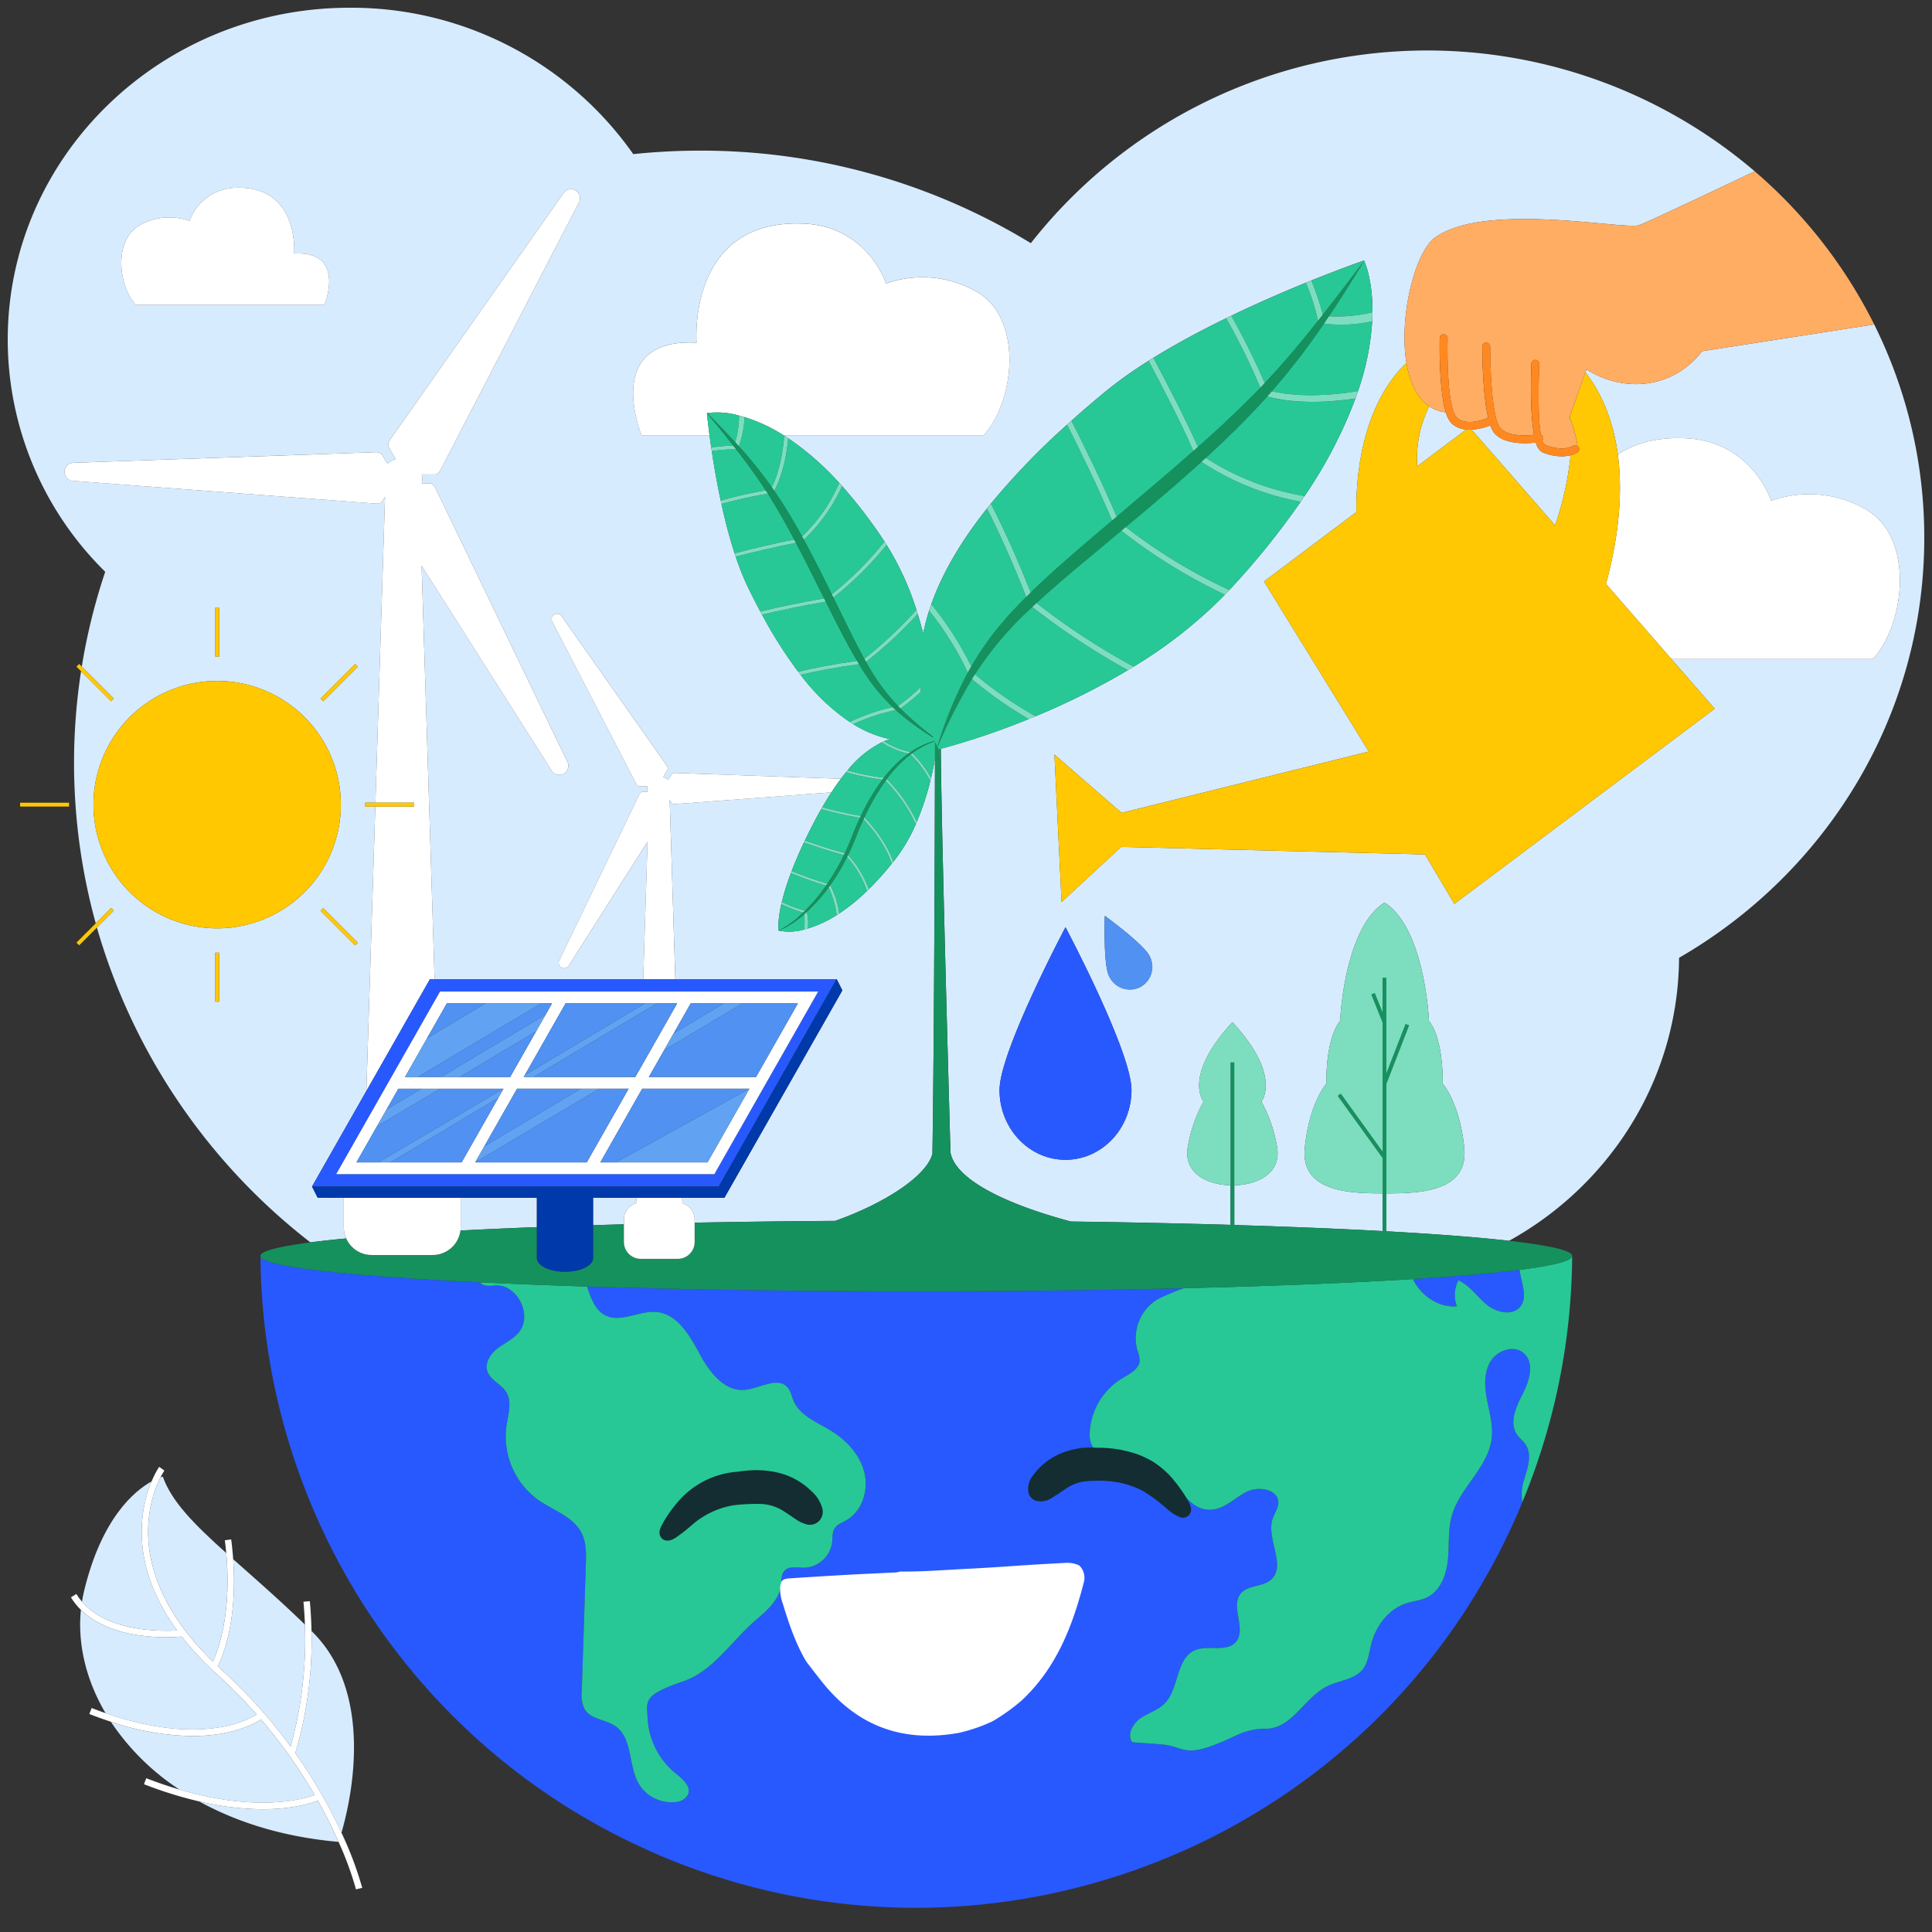<?xml version="1.0" encoding="UTF-8"?>
<svg xmlns="http://www.w3.org/2000/svg" id="Calque_1" data-name="Calque 1" viewBox="0 0 500 500">
  <rect x="0" y="0" width="500" height="500" fill="#333333" stroke="none"/>
  <defs>
    <style>.cls-1{fill:#d7ebff;}.cls-15,.cls-2{fill:#fff;}.cls-3{fill:#2859ff;}.cls-4{fill:#27c896;}.cls-5{fill:#15915e;}.cls-6{fill:#7ddebf;}.cls-7{fill:#ffc800;}.cls-8{fill:#ffc802;}.cls-9{fill:none;stroke:#ffc802;stroke-linecap:round;stroke-linejoin:round;stroke-width:0;}.cls-10{fill:#5091f2;}.cls-11{fill:#ffad63;}.cls-12{fill:#ff8920;}.cls-13{fill:#0039a9;}.cls-14{fill:#61a3f2;}.cls-15,.cls-16{fill-rule:evenodd;}.cls-16{fill:#132d32;}</style>
  </defs>
  <title>protection-environnement</title>
  <path class="cls-1" d="M366.772,120.679l12.672-9.521a6.3,6.3,0,0,1-3.638-1.457c-.027-.021-.054-.042-.081-.066a6.67,6.67,0,0,1-1.53-2.913,9.643,9.643,0,0,1-4.325-1.573A30.752,30.752,0,0,0,366.772,120.679Z"></path>
  <path class="cls-1" d="M399.1,117.017a3.837,3.837,0,0,1-1.6-2.484c-2.341.275-8.092.6-10.737-2.41a6.342,6.342,0,0,1-1.067-2.029,15.988,15.988,0,0,1-4.834,1.1l21.592,24.77A80.564,80.564,0,0,0,406.47,117.8a9.1,9.1,0,0,1-2.5.3A13.449,13.449,0,0,1,399.1,117.017Z"></path>
  <path class="cls-1" d="M406.085,108.324c.069-.011.152.069.239.19-.029-.2-.057-.41-.09-.613Z"></path>
  <path class="cls-1" d="M440.511,90.889C432.659,101,419.817,101.507,410.569,95.6l-.27.767c4.091,5.211,7.186,12.257,8.393,21.265,4.165-2.8,9.812-4.539,17.5-4.2,17.292.752,22.178,16.164,22.178,16.164a29.386,29.386,0,0,1,24.594,2.285c12.593,7.33,10.085,29.7,1.719,38.689H432.568l11.195,12.85-67.387,50.507-7.579-12.8-78.625-1.96-15.441,14.271-1.849-38.181,17.388,15.114,63.98-15.865-27.126-44.025,9.8,15.933-9.8-15.933,23.906-17.966c-.127-6.759.626-26.769,12.95-38.6-1.991-12.076,2.25-28.793,7.475-32.495,13.11-9.289,49.052-1.839,52.765-3.162,1.922-.685,15.233-6.958,29.9-13.923a130.47,130.47,0,0,0-187.339,18.6,163.841,163.841,0,0,0-85.637-23.949,167.356,167.356,0,0,0-17.258.9A89.154,89.154,0,0,0,90.5,2C41.623,2,2,40.464,2,87.912a84.356,84.356,0,0,0,25.232,60.063A154.614,154.614,0,0,0,21.17,172.5l8.284,8.284-.7.7-7.776-7.776a156.219,156.219,0,0,0,3.8,65.246l3.973-3.973.7.7-4.371,4.371a158.458,158.458,0,0,0,55.239,81.466c2.71-.351,5.81-.692,9.28-1.019a7.179,7.179,0,0,1-.625-2.929v-7.59H82.221l-1.473-2.909,14.07-24.744,2.311-73.6h-2.6v-.994h2.631l2.485-79.171-.78,1.311a2.34,2.34,0,0,1-1.506.464l-78.417-5.889a2.34,2.34,0,0,1,.1-4.678l78.27-2.75a2.34,2.34,0,0,1,1.449.5L100.281,120a5.327,5.327,0,0,1,2.1-1.19l-1.9-3.323a2.34,2.34,0,0,1,.351-1.537L145.8,50.034a2.34,2.34,0,0,1,3.184-.743h0a2.34,2.34,0,0,1,.819,3.165l-35.873,69.327a2.34,2.34,0,0,1-1.156,1.007l-3.629-.018a5.321,5.321,0,0,1,.134,1.243,5.4,5.4,0,0,1-.131,1.078l2.31-.015a2.34,2.34,0,0,1,1.154,1.072l34.215,70.954a2.34,2.34,0,0,1-.948,3.128l0,0a2.34,2.34,0,0,1-3.152-.873l-33.61-52.947L112.471,253.4h54l1.117-35.574-20.343,32.046a1.416,1.416,0,0,1-1.908.528h0a1.416,1.416,0,0,1-.574-1.893l20.709-42.945a1.417,1.417,0,0,1,.7-.649l1.4.009a3.264,3.264,0,0,1-.079-.652,3.222,3.222,0,0,1,.081-.753l-2.2.011a1.417,1.417,0,0,1-.7-.61l-21.712-41.961a1.416,1.416,0,0,1,.5-1.916h0a1.416,1.416,0,0,1,1.927.45L172.6,198.175a1.417,1.417,0,0,1,.213.93l-1.152,2.011a3.224,3.224,0,0,1,1.274.72l.921-1.5a1.416,1.416,0,0,1,.877-.3l42.9,1.507c.445-.591.887-1.16,1.327-1.7.132-.16.262-.309.393-.465a26.67,26.67,0,0,1,8.85-7.258c.2-.1.409-.192.613-.279.5-.211,1-.389,1.493-.546a30.326,30.326,0,0,1-9.483-3.872c-.305-.187-.61-.382-.914-.58a53.783,53.783,0,0,1-12.722-12.212c-.2-.262-.409-.527-.613-.8a115.422,115.422,0,0,1-9.36-14.761c-.151-.278-.3-.552-.453-.834-1.059-1.981-2.116-4.048-3.172-6.221a68.115,68.115,0,0,1-3.193-7.969q-.146-.433-.288-.87c-1.342-4.121-2.467-8.5-3.4-12.742-.066-.3-.128-.6-.192-.9-.994-4.653-1.755-9.1-2.311-12.8-.047-.313-.092-.616-.136-.919-.167-1.14-.314-2.2-.442-3.162H166.04s-10.4-25.277,14.237-23.969c0,0-2.585-32.136,27.754-30.817,16.58.721,21.266,15.5,21.266,15.5a28.176,28.176,0,0,1,23.582,2.191c12.074,7.029,9.67,28.474,1.648,37.1H202.8l.144.091q.517.327,1.045.677a72.748,72.748,0,0,1,13.188,11.539q.37.4.742.818a124.068,124.068,0,0,1,10.983,14.363l.053.08c.172.26.332.528.5.79a73.316,73.316,0,0,1,7.713,16.834c.111.343.224.686.331,1.028.528,1.7,1,3.387,1.424,5.053a54.234,54.234,0,0,1,1.539-5.9c.178-.553.369-1.109.566-1.665,2.787-7.872,7.523-16.1,14.4-24.757.336-.423.675-.847,1.021-1.272a187.447,187.447,0,0,1,19.708-20.428c.381-.345.755-.688,1.143-1.035,2.72-2.43,5.577-4.891,8.6-7.39a110.549,110.549,0,0,1,11.35-8.1q.627-.4,1.262-.788c5.989-3.7,12.471-7.149,18.808-10.239q.671-.327,1.34-.649c6.963-3.352,13.689-6.253,19.316-8.55q.711-.29,1.4-.567c8.127-3.28,13.637-5.181,13.637-5.181s2.253,4.62,2.182,13.373q-.009,1.122-.072,2.334a67.969,67.969,0,0,1-3.665,18.092q-.318.942-.668,1.908a118.143,118.143,0,0,1-13.156,25.234q-.495.738-1.007,1.485a201.483,201.483,0,0,1-18.461,22.84l-.1.111c-.345.371-.695.738-1.046,1.1a119.125,119.125,0,0,1-23.611,18.618q-.751.461-1.5.912a185.147,185.147,0,0,1-23.884,11.929q-.893.371-1.768.726a193.933,193.933,0,0,1-22.771,7.708c.077,15.946,1.564,71.08,2.5,104.474.008.034.017.068.023.1,1.294,6.684,13.436,13.03,31.12,17.769,14.606.19,28.476.481,41.336.86V306.767c-5.954-.151-12.292-3.091-11.057-10.006a36.739,36.739,0,0,1,4.059-11.67s-5.454-6.6,7.484-20.549c12.938,13.953,7.484,20.549,7.484,20.549a36.738,36.738,0,0,1,4.059,11.67c1.235,6.915-5.1,9.855-11.056,10.006v10.267c14.163.424,27.083.953,38.391,1.569v-9.75c-8.625-.01-21.309-.385-20.147-11.839,1.184-11.67,5.581-16.575,5.581-16.575s-.338-11.332,3.552-16.236c0,0,1.015-24.016,11.5-30.612,10.486,6.6,11.5,30.612,11.5,30.612,3.89,4.9,3.552,16.236,3.552,16.236s4.4,4.9,5.581,16.575c1.162,11.454-11.522,11.829-20.147,11.839v9.8c12.933.716,23.708,1.545,31.759,2.458,26.1-14.458,43.771-41.808,43.979-73.235C472.512,225.956,498,185.481,498,139.167a123.5,123.5,0,0,0-12.957-55.193ZM56.7,259.236h-.994v-12.67H56.7Zm-.5-18.983A32.014,32.014,0,1,1,88.215,208.24,32.013,32.013,0,0,1,56.2,240.254Zm36.413,3.7-.7.7-8.96-8.96.7-.7Zm0-71.419-8.96,8.96-.7-.7,8.96-8.96ZM56.7,157.242v12.67h-.994v-12.67ZM83.982,78.858H35.111c-4.431-4.762-5.758-16.607.91-20.489a15.562,15.562,0,0,1,13.025-1.21A13,13,0,0,1,60.791,48.6C77.547,47.871,76.119,65.62,76.119,65.62,89.728,64.9,83.982,78.858,83.982,78.858ZM294.953,255.53a6.021,6.021,0,0,1-7.964-2.994c-1.5-3.069-1.068-15.526-1.068-15.526s10.079,7.333,11.575,10.4A6.021,6.021,0,0,1,294.953,255.53Zm-36.279,26.565c0-9.974,17.078-42.139,17.078-42.139s17.076,32.165,17.076,42.139-7.647,18.06-17.076,18.06S258.674,292.067,258.674,282.095Z"></path>
  <path class="cls-2" d="M182.994,106.91h0a20.344,20.344,0,0,1,8.276.646q.67.169,1.386.382a41.722,41.722,0,0,1,10.149,4.731h51.723c8.022-8.622,10.426-30.068-1.648-37.1A28.176,28.176,0,0,0,229.3,73.382s-4.686-14.778-21.266-15.5C177.693,56.564,180.277,88.7,180.277,88.7c-24.641-1.308-14.237,23.969-14.237,23.969h17.588c-.469-3.538-.678-5.751-.678-5.751Z"></path>
  <path class="cls-1" d="M237.214,212.832a44.056,44.056,0,0,1-5.626,9.7c-.128.163-.252.31-.379.47-.142.179-.283.351-.425.526a77.237,77.237,0,0,1-5.926,6.588c-.164.161-.327.319-.49.476a50.094,50.094,0,0,1-7.165,5.809c-.233.153-.464.3-.693.445a29.725,29.725,0,0,1-7.429,3.446q-.507.148-.985.264a13.8,13.8,0,0,1-6.575.28h0l-.026-.007s-.361-2.084.714-6.834c.042-.185.086-.374.132-.567a63.655,63.655,0,0,1,2.343-7.482c.065-.174.136-.355.2-.533.839-2.191,1.88-4.641,3.167-7.364.081-.171.162-.342.244-.515.617-1.292,1.283-2.637,2.015-4.051q1.116-2.157,2.208-4.071c.1-.171.194-.33.291-.5q1.195-2.068,2.363-3.858L174.7,208.1a1.416,1.416,0,0,1-.911-.281l-.472-.793,1.456,46.376h41.759L218,256.31l-30.524,53.68H176.545l.044,1.415a4.353,4.353,0,0,1,3.181,4.183v.837c11.592-.224,23.766-.383,36.37-.466,12.929-4.57,23.74-11.7,25.163-17.357l.01-.038c.478-32.205.628-87.195.656-102.253a74.1,74.1,0,0,1-4.682,16.351C237.265,212.719,237.238,212.775,237.214,212.832Z"></path>
  <path class="cls-1" d="M138.941,309.99H119.222v7.59a7.255,7.255,0,0,1-.059.879c6.163-.321,12.771-.618,19.778-.886V309.99Z"></path>
  <path class="cls-1" d="M241.724,191.463c-.008-.02-.015-.041-.024-.061l-.115.022Z"></path>
  <path class="cls-1" d="M164.645,311.405l.044-1.415h-11.2v7.085q3.922-.12,7.972-.229v-1.259A4.353,4.353,0,0,1,164.645,311.405Z"></path>
  <path class="cls-2" d="M112.471,253.4l-3.359-106.984,33.61,52.947a2.34,2.34,0,0,0,3.152.873l0,0a2.34,2.34,0,0,0,.948-3.128L112.61,126.152a2.34,2.34,0,0,0-1.154-1.072l-2.31.015a5.4,5.4,0,0,0,.131-1.078,5.321,5.321,0,0,0-.134-1.243l3.629.018a2.34,2.34,0,0,0,1.156-1.007L149.8,52.458a2.34,2.34,0,0,0-.819-3.165h0a2.34,2.34,0,0,0-3.184.743l-44.964,63.915a2.34,2.34,0,0,0-.351,1.537l1.9,3.323a5.327,5.327,0,0,0-2.1,1.19l-1.522-2.474a2.34,2.34,0,0,0-1.449-.5l-78.27,2.75a2.34,2.34,0,0,0-.1,4.678l78.417,5.889a2.34,2.34,0,0,0,1.506-.464l.78-1.311-2.485,79.171H107.2v.994H97.13l-2.311,73.6L111.273,253.4Z"></path>
  <path class="cls-2" d="M173.313,207.026l.472.793a1.416,1.416,0,0,0,.911.281l40.482-3.04q1.237-1.9,2.448-3.513l-42.9-1.507a1.416,1.416,0,0,0-.877.3l-.921,1.5a3.224,3.224,0,0,0-1.274-.72l1.152-2.011a1.417,1.417,0,0,0-.213-.93L145.381,159.49a1.416,1.416,0,0,0-1.927-.45h0a1.416,1.416,0,0,0-.5,1.916l21.712,41.961a1.417,1.417,0,0,0,.7.61l2.2-.011a3.222,3.222,0,0,0-.081.753,3.264,3.264,0,0,0,.079.652l-1.4-.009a1.417,1.417,0,0,0-.7.649l-20.709,42.945a1.416,1.416,0,0,0,.574,1.893h0a1.416,1.416,0,0,0,1.908-.528l20.343-32.046L166.466,253.4h8.3Z"></path>
  <path class="cls-3" d="M406.536,334.783c.205-3.227.328-6.451.348-9.668,0,.011-.005.022-.008.033Q406.846,329.957,406.536,334.783Z"></path>
  <path class="cls-3" d="M394.644,387.179c.108-.27.207-.541.314-.81.43-1.087.857-2.174,1.263-3.264.115-.308.219-.617.332-.926.386-1.054.77-2.109,1.134-3.167.1-.295.193-.591.292-.886.363-1.074.723-2.148,1.063-3.225.078-.247.148-.5.224-.742.35-1.126.7-2.253,1.021-3.382.061-.213.116-.427.176-.64.331-1.165.655-2.331.96-3.5.041-.159.077-.318.118-.477.136-.529.262-1.058.393-1.587A170.7,170.7,0,0,1,394,388.724C394.214,388.209,394.437,387.7,394.644,387.179Z"></path>
  <path class="cls-3" d="M394.463,382.891c.929-3.017,2.1-6.513.321-9.118-.616-.9-1.527-1.568-2.156-2.461-2.173-3.089-.259-7.279,1.478-10.633s3.07-7.978.236-10.476c-2.536-2.236-6.885-.745-8.62,2.158s-1.514,6.554-.887,9.876,1.61,6.667,1.214,10.024c-.887,7.512-8.243,12.715-10.309,19.992-1.051,3.7-.644,7.642-1.032,11.47s-1.905,7.959-5.357,9.659c-1.671.823-3.587.966-5.359,1.536-4.7,1.511-8.015,6-9.185,10.8-.527,2.161-.732,4.519-2.107,6.268-2.128,2.707-6.1,2.878-9.191,4.4-5.84,2.867-9.109,10.848-15.613,11a17.3,17.3,0,0,0-7.521,1.529c-14.6,7.017-12.873,3.035-20.12,2.5l-7.247-.532c-1.383-2,.137-4.806,2.134-6.186s4.476-2.065,6.2-3.774c3.888-3.851,2.9-11.733,7.946-13.862,3.409-1.44,8.194.67,10.582-2.158,2.794-3.31-1.518-9.131,1.228-12.48,1.845-2.25,5.623-1.674,7.818-3.583,4.154-3.611-1.306-10.6.448-15.814.468-1.391,1.464-2.647,1.475-4.115.027-3.49-5.117-4.412-8.226-2.827s-5.763,4.483-9.249,4.635c-7.467.326-9.9-11.237-17.063-13.372-4.706-1.4-11.4,1.118-13.687-3.225a6.8,6.8,0,0,1-.581-3.535,17.456,17.456,0,0,1,8.369-13.868c1.952-1.159,4.449-2.378,4.548-4.646a7.665,7.665,0,0,0-.577-2.539,11.8,11.8,0,0,1,5.205-13.283,61.5,61.5,0,0,1,6.792-2.86c-21.143.509-44.569.793-69.227.793-31.064,0-60.175-.45-85.222-1.235,1.029,3.028,2.075,6.1,4.732,7.453,4.054,2.069,8.861-1.327,13.387-.84,5.3.571,8.443,6.016,10.966,10.715s6.434,9.907,11.746,9.424c3.887-.354,8.483-3.57,11.064-.642.849.963,1.068,2.309,1.574,3.488,1.634,3.8,5.962,5.477,9.5,7.622,4.086,2.475,7.629,6.217,8.8,10.849s-.546,10.136-4.719,12.462c-1.058.589-2.3,1.022-2.952,2.04-.686,1.064-.522,2.438-.662,3.7a7.577,7.577,0,0,1-7.255,6.513c-1.785,0-3.913-.523-5.1.811-.86.966-.722,2.421-.872,3.706-.43,3.686-3.469,6.442-6.3,8.835-6.344,5.355-11.168,13.406-19.033,16.064-10.392,3.512-9.39,5.092-9.214,9.13a19.769,19.769,0,0,0,7.148,14.573c1.839,1.458,4.246,3.434,3.318,5.59a3.872,3.872,0,0,1-3.239,1.923,9.855,9.855,0,0,1-9.494-4.729c-2.739-4.733-1.544-11.771-6.035-14.893-2.514-1.748-6.3-1.736-7.933-4.329a8.24,8.24,0,0,1-.782-4.7q.528-16.413,1.057-32.827c.089-2.757.15-5.647-1.087-8.112-2.135-4.256-7.276-5.834-11.184-8.556a20.262,20.262,0,0,1-8.272-19.2c.446-2.974,1.51-6.259-.1-8.8-1.312-2.068-4.135-3.053-4.862-5.392-.679-2.185.86-4.462,2.669-5.861s3.989-2.366,5.464-4.115c3.713-4.4-.349-12.523-6.1-12.192a8.094,8.094,0,0,1-2.614.02,2.675,2.675,0,0,1-1.32-.812c-34.51-1.658-56.366-4.064-56.807-6.746q.044,6.066.519,12.086v.009q.479,6.058,1.387,12.046l.006.039q.9,5.962,2.228,11.833l.023.1q1.317,5.835,3.039,11.557l.051.169q1.715,5.681,3.821,11.23l.094.246q2.1,5.5,4.57,10.849c.051.109.1.218.153.327q2.464,5.3,5.288,10.423c.074.134.15.267.224.4q1.362,2.455,2.8,4.867c.035.058.069.118.1.176q1.492,2.485,3.072,4.92c.1.152.2.3.3.456q1.467,2.249,3.006,4.453c.095.135.187.272.282.407q1.639,2.333,3.36,4.613c.125.166.253.329.379.495q1.567,2.062,3.2,4.079c.154.19.306.382.461.572q1.781,2.181,3.638,4.306c.148.17.3.337.45.506q1.669,1.894,3.4,3.74c.213.227.423.457.637.683q1.918,2.027,3.905,4c.167.165.338.327.506.492q1.773,1.739,3.6,3.429c.27.25.539.5.811.749q2.052,1.872,4.168,3.685c.175.15.355.3.531.444q1.891,1.6,3.838,3.149c.323.258.646.517.971.772q2.185,1.715,4.431,3.37c.169.124.342.243.511.367q2.031,1.477,4.116,2.9c.368.251.736.5,1.107.752q2.32,1.557,4.7,3.051c.144.09.293.176.437.266q2.2,1.361,4.447,2.658.609.352,1.221.7c1.64.931,3.294,1.845,4.975,2.726.09.047.183.092.273.139q2.4,1.253,4.862,2.432.655.316,1.314.627c1.735.819,3.483,1.621,5.258,2.387a169.176,169.176,0,0,0,65.935,13.933q4.467.033,8.912-.177a169.554,169.554,0,0,0,25.741-3.165q4.019-.809,7.99-1.809,3.737-.941,7.426-2.049,2.469-.742,4.914-1.557,1.214-.405,2.422-.828,4.41-1.546,8.728-3.332,6.431-2.657,12.639-5.823,4.7-2.406,9.241-5.114,4.23-2.509,8.323-5.254,3.391-2.286,6.677-4.74,4.174-3.117,8.158-6.51c1.526-1.293,3.038-2.605,4.52-3.956q3.05-2.778,5.973-5.714a168.774,168.774,0,0,0,29.527-40.1c.114-.216.233-.429.347-.645q2.993-5.708,5.594-11.724c.359-.831.7-1.666,1.041-2.5A11.737,11.737,0,0,1,394.463,382.891Z"></path>
  <path class="cls-3" d="M402.451,362.49c.026-.113.049-.227.075-.34q.442-1.907.843-3.817c.016-.078.03-.156.046-.234q.405-1.965.765-3.932c.006-.033.011-.065.017-.1q.368-2.034.686-4.071v-.01c.514-3.3.915-6.6,1.231-9.906a168.536,168.536,0,0,1-4.127,24.281C402.141,363.739,402.3,363.115,402.451,362.49Z"></path>
  <path class="cls-3" d="M406.506,335.238q-.146,2.2-.35,4.4Q406.36,337.438,406.506,335.238Z"></path>
  <path class="cls-3" d="M377.036,338.068a8.444,8.444,0,0,1,.4-6.728c2.977,1.336,4.858,4.284,7.388,6.346s6.79,2.963,8.731.34c1.89-2.554.092-6.2-.275-9.4-6.923.872-16.284,1.674-27.626,2.381C367.726,335.271,372.254,338.465,377.036,338.068Z"></path>
  <path class="cls-4" d="M125.532,332.676a8.094,8.094,0,0,0,2.614-.02c5.751-.331,9.813,7.788,6.1,12.192-1.474,1.749-3.655,2.715-5.464,4.115s-3.348,3.677-2.669,5.861c.727,2.339,3.55,3.324,4.862,5.392,1.611,2.539.548,5.824.1,8.8a20.262,20.262,0,0,0,8.272,19.2c3.908,2.721,9.049,4.3,11.184,8.556,1.237,2.466,1.176,5.355,1.087,8.112q-.528,16.414-1.057,32.827a8.24,8.24,0,0,0,.782,4.7c1.629,2.593,5.419,2.581,7.933,4.329,4.49,3.122,3.3,10.16,6.035,14.893a9.855,9.855,0,0,0,9.494,4.729,3.872,3.872,0,0,0,3.239-1.923c.927-2.156-1.479-4.132-3.318-5.59a19.769,19.769,0,0,1-7.148-14.573c-.176-4.038-1.178-5.617,9.214-9.13,7.865-2.658,12.688-10.709,19.033-16.064,2.836-2.393,5.875-5.149,6.3-8.835.15-1.285.012-2.74.872-3.706,1.188-1.333,3.315-.806,5.1-.811a7.577,7.577,0,0,0,7.255-6.513c.14-1.259-.024-2.632.662-3.7.656-1.018,1.894-1.451,2.952-2.04,4.172-2.326,5.888-7.831,4.719-12.462s-4.712-8.374-8.8-10.849c-3.54-2.145-7.868-3.819-9.5-7.622-.507-1.179-.726-2.525-1.574-3.488-2.581-2.928-7.177.289-11.064.642-5.312.483-9.223-4.725-11.746-9.424s-5.664-10.144-10.966-10.715c-4.526-.487-9.333,2.909-13.387.84-2.658-1.356-3.7-4.425-4.732-7.453-9.92-.311-19.2-.674-27.71-1.083A2.675,2.675,0,0,0,125.532,332.676Z"></path>
  <path class="cls-4" d="M406.877,325.148c-.278,1.235-5.091,2.411-13.6,3.482.367,3.2,2.165,6.841.275,9.4-1.941,2.624-6.2,1.722-8.731-.34s-4.411-5.009-7.388-6.346a8.444,8.444,0,0,0-.4,6.728c-4.782.4-9.31-2.8-11.382-7.056-16.182,1.009-36.392,1.826-59.282,2.377a61.5,61.5,0,0,0-6.792,2.86,11.8,11.8,0,0,0-5.205,13.283,7.665,7.665,0,0,1,.577,2.539c-.1,2.268-2.6,3.487-4.548,4.646a17.456,17.456,0,0,0-8.369,13.868,6.8,6.8,0,0,0,.581,3.535c2.291,4.344,8.981,1.823,13.687,3.225,7.163,2.135,9.6,13.7,17.063,13.372,3.487-.152,6.14-3.051,9.249-4.635s8.253-.662,8.226,2.827c-.011,1.468-1.007,2.724-1.475,4.115-1.754,5.217,3.706,12.2-.448,15.814-2.2,1.909-5.973,1.333-7.818,3.583-2.747,3.349,1.565,9.171-1.228,12.48-2.387,2.828-7.172.718-10.582,2.158-5.041,2.129-4.058,10.012-7.946,13.862-1.725,1.709-4.2,2.394-6.2,3.774s-3.518,4.19-2.134,6.186l7.247.532c7.247.532,5.517,4.514,20.12-2.5a17.3,17.3,0,0,1,7.521-1.529c6.5-.155,9.773-8.136,15.613-11,3.091-1.517,7.063-1.688,9.191-4.4,1.375-1.749,1.58-4.107,2.107-6.268,1.17-4.8,4.484-9.286,9.185-10.8,1.773-.57,3.689-.713,5.359-1.536,3.451-1.7,4.969-5.831,5.357-9.659s-.019-7.768,1.032-11.47c2.066-7.277,9.423-12.48,10.309-19.992.4-3.358-.586-6.7-1.214-10.024s-.848-6.974.887-9.876,6.084-4.394,8.62-2.158c2.833,2.5,1.5,7.122-.236,10.476s-3.651,7.544-1.478,10.633c.628.893,1.539,1.559,2.156,2.461,1.782,2.605.608,6.1-.321,9.118a11.737,11.737,0,0,0-.467,5.844l0-.01a170.7,170.7,0,0,0,7.935-24.15l.052-.21a168.536,168.536,0,0,0,4.127-24.281c.014-.148.027-.3.041-.444q.2-2.2.35-4.4c.01-.152.021-.3.031-.455Q406.844,329.959,406.877,325.148Z"></path>
  <path class="cls-5" d="M358.8,318.657V280.489l5.887-15.137-.907-.353L358.8,277.8V253.04h-.973v8.987L355.8,257l-.9.363,2.924,7.27v33.408l-10.83-15.014-.79.57,11.62,16.11V318.6c-11.308-.616-24.228-1.145-38.391-1.569V274.943h-.973V317c-12.859-.379-26.73-.67-41.336-.86C259.439,311.4,247.3,305.059,246,298.375c-.006-.032-.015-.066-.023-.1-.937-33.394-2.424-88.528-2.5-104.474-.408.106-.628.16-.628.16h0l-.245-.624a146.493,146.493,0,0,1,8.927-17.587c.231-.373.457-.751.694-1.12.029-.046.061-.09.09-.136a87.875,87.875,0,0,1,13.206-15.88c.539-.516,1.095-1.017,1.64-1.526.365-.341.729-.683,1.1-1.021,4.223-3.884,8.618-7.618,13.072-11.3l8.861-7.4,1.164-.973,6.2-5.184c4.5-3.824,8.978-7.694,13.371-11.673q.574-.52,1.145-1.043c5.516-5.043,10.867-10.281,15.876-15.87.167-.186.34-.366.507-.553.236-.264.458-.538.692-.8a183.526,183.526,0,0,0,13.493-17.52c.432-.63.865-1.261,1.291-1.9,3.165-4.71,6.18-9.513,9.106-14.353-3.551,4.659-7.079,9.331-10.681,13.928q-.627.8-1.257,1.6c-4.4,5.563-8.941,10.986-13.794,16.109-.316.334-.623.677-.942,1.008-.065.067-.132.132-.2.2q-7.208,7.436-15,14.309c-.378.338-.766.667-1.145,1s-.789.689-1.181,1.036q-6.731,5.951-13.646,11.73l-6.194,5.272-1.2,1.02-8.717,7.42c-4.16,3.65-8.352,7.3-12.341,11.192-.394.384-.776.783-1.165,1.173-.7.7-1.409,1.387-2.092,2.106-1.213,1.311-2.467,2.576-3.606,3.961l-1.743,2.037c-.562.7-1.093,1.419-1.635,2.131a74.416,74.416,0,0,0-5.133,7.751c-.24.408-.484.814-.72,1.223-.066.122-.127.245-.193.367a110.487,110.487,0,0,0-7.915,19.221q-.27-.581-.525-1.163a2.687,2.687,0,0,0-.045.439c0,.449,0,1.757-.005,3.749-.028,15.058-.178,70.048-.656,102.253l-.01.038c-1.423,5.655-12.235,12.787-25.163,17.357-12.6.084-24.778.242-36.37.466v5a4.366,4.366,0,0,1-4.366,4.366H165.83a4.366,4.366,0,0,1-4.366-4.366v-4.578q-4.048.109-7.972.229v8.491c0,1.962-3.258,3.552-7.275,3.552s-7.275-1.591-7.275-3.552v-7.993c-7.008.268-13.615.565-19.778.886a7.21,7.21,0,0,1-7.154,6.334H96.19a7.21,7.21,0,0,1-6.588-4.284c-3.47.328-6.57.668-9.28,1.019-8.329,1.08-12.935,2.264-12.935,3.507a.544.544,0,0,0,.019.083c.441,2.682,22.3,5.088,56.807,6.746,8.512.409,17.79.773,27.71,1.083,25.048.785,54.158,1.235,85.222,1.235,24.658,0,48.085-.284,69.227-.793,22.89-.552,43.1-1.368,59.282-2.377,11.343-.707,20.7-1.51,27.626-2.381,8.505-1.071,13.318-2.247,13.6-3.482,0-.011.006-.022.008-.033a.546.546,0,0,0,.019-.08c0-1.4-5.871-2.732-16.348-3.92C382.5,320.2,371.729,319.373,358.8,318.657Z"></path>
  <path class="cls-4" d="M214.43,229.65c-.147.2-.287.4-.438.6a45.243,45.243,0,0,1-5.2,5.724l.035.139a12.582,12.582,0,0,1,.254,4.185,29.725,29.725,0,0,0,7.429-3.446A22.98,22.98,0,0,0,214.43,229.65Z"></path>
  <path class="cls-4" d="M208.075,236.62a23.86,23.86,0,0,1-6.554,4.22,13.8,13.8,0,0,0,6.575-.28A13.377,13.377,0,0,0,208.075,236.62Z"></path>
  <path class="cls-4" d="M208.373,235.678a45.041,45.041,0,0,0,5.005-5.885c.142-.2.274-.4.413-.6a95.279,95.279,0,0,1-9.107-3.246,63.655,63.655,0,0,0-2.343,7.482,33.081,33.081,0,0,0,5.95,2.227Z"></path>
  <path class="cls-4" d="M218.661,220.786q1.253-2.647,2.272-5.418.778-1.854,1.632-3.685c-4.051-.7-7.77-1.644-10.042-2.267q-1.092,1.916-2.208,4.071c-.732,1.414-1.4,2.759-2.015,4.051C210.965,218.462,215.472,219.974,218.661,220.786Z"></path>
  <path class="cls-4" d="M202.21,234c-1.075,4.75-.714,6.834-.714,6.834l.026.007a25.657,25.657,0,0,0,6.342-4.663A36.41,36.41,0,0,1,202.21,234Z"></path>
  <path class="cls-4" d="M214.858,229.065a22.178,22.178,0,0,1,2.345,7.341,50.094,50.094,0,0,0,7.165-5.809A25.629,25.629,0,0,0,219.2,221.8,53.056,53.056,0,0,1,214.858,229.065Z"></path>
  <path class="cls-4" d="M235.68,194.61l.031.006a21.246,21.246,0,0,1,6.146-2.853c.009.021.019.041.028.062a22.285,22.285,0,0,0-5.812,3.1,27.277,27.277,0,0,1,4.879,6.409c-.062.264-.129.535-.2.806a26.963,26.963,0,0,0-5.136-6.879c-.132.1-.274.194-.4.3a31.33,31.33,0,0,0-5.6,5.875c-.04.054-.077.11-.117.164a40.259,40.259,0,0,1,7.789,11.062,74.1,74.1,0,0,0,4.682-16.351c0-1.991.005-3.3.005-3.749a2.687,2.687,0,0,1,.045-.439q.255.583.525,1.163a110.487,110.487,0,0,1,7.915-19.221,79.966,79.966,0,0,0-10-16.019,54.234,54.234,0,0,0-1.539,5.9c-.425-1.666-.9-3.354-1.424-5.053a112.716,112.716,0,0,1-13.377,12.427c.226.4.445.806.675,1.2a54.115,54.115,0,0,0,7.585,10.208,59.59,59.59,0,0,0,5.822-4.842c.039.382.071.765.12,1.145a60.533,60.533,0,0,1-5.3,4.344,80.327,80.327,0,0,0,8.36,7.233c.032.08.062.16.094.24a69.31,69.31,0,0,1-9.62-7.072,49.235,49.235,0,0,0-11.044,3.655A30.326,30.326,0,0,0,230.3,191.3c-.5.157-.994.335-1.493.546A19.589,19.589,0,0,0,235.68,194.61Zm6.044-3.148-.139-.039.115-.022C241.709,191.422,241.716,191.443,241.724,191.463Z"></path>
  <path class="cls-4" d="M229.008,200.966a31.944,31.944,0,0,1,5.908-5.8c.055-.04.112-.076.167-.116a20.468,20.468,0,0,1-6.886-2.923,26.67,26.67,0,0,0-8.85,7.258,61.381,61.381,0,0,0,9.433,1.883C228.857,201.169,228.929,201.065,229.008,200.966Z"></path>
  <path class="cls-4" d="M221.856,215.746c-.714,1.858-1.507,3.7-2.385,5.508a26.475,26.475,0,0,1,5.387,8.867,77.237,77.237,0,0,0,5.926-6.588c-.474-1.555-2.2-6.1-7.335-11.5Q222.607,213.871,221.856,215.746Z"></path>
  <path class="cls-4" d="M229.169,202.062a57.782,57.782,0,0,0-5.465,9.431c5.022,5.225,6.884,9.62,7.5,11.512.127-.16.252-.308.379-.47a44.056,44.056,0,0,0,5.626-9.7q-.115.261-.231.522A38.6,38.6,0,0,0,229.169,202.062Z"></path>
  <path class="cls-4" d="M214.146,228.682a57.722,57.722,0,0,0,4.262-7.369c-3.254-.844-7.748-2.357-10.352-3.261-1.287,2.724-2.328,5.173-3.167,7.364A90.375,90.375,0,0,0,214.146,228.682Z"></path>
  <path class="cls-4" d="M215.178,205.06q-1.169,1.795-2.363,3.858c2.3.627,6,1.554,10,2.243a54.465,54.465,0,0,1,5.577-9.379,60.862,60.862,0,0,1-9.44-1.93c-.44.536-.883,1.1-1.327,1.7Q216.415,203.158,215.178,205.06Z"></path>
  <path class="cls-4" d="M182.994,106.91l-.043.009s.209,2.213.678,5.751c.127.961.275,2.022.442,3.162a40.6,40.6,0,0,1,5.715-.506C187.56,112.5,185.277,109.7,182.994,106.91Z"></path>
  <path class="cls-4" d="M205.123,138.815q-2.988-5.655-6.384-11.054a107.318,107.318,0,0,0-12.029,2.686c.928,4.241,2.053,8.62,3.4,12.742,4.2-1.08,10.566-2.646,15.453-3.542C205.41,139.37,205.27,139.091,205.123,138.815Z"></path>
  <path class="cls-4" d="M190.248,114.475a23.8,23.8,0,0,0,1.022-6.919,20.344,20.344,0,0,0-8.276-.646C185.481,109.363,187.88,111.9,190.248,114.475Z"></path>
  <path class="cls-4" d="M208.012,139.668c1.743,3.207,3.407,6.451,5.042,9.7l2.2,4.458a85.507,85.507,0,0,0,13.655-13.666,124.068,124.068,0,0,0-10.983-14.363A42.727,42.727,0,0,1,208.012,139.668Z"></path>
  <path class="cls-4" d="M207.555,138.831a41.323,41.323,0,0,0,9.626-13.855,72.748,72.748,0,0,0-13.188-11.539c-.323,3.639-1.21,9.176-3.628,13.588C202.982,130.835,205.339,134.8,207.555,138.831Z"></path>
  <path class="cls-4" d="M190.556,116.309l-.368-.009a35.882,35.882,0,0,0-5.983.449c.557,3.7,1.318,8.147,2.311,12.8a112.513,112.513,0,0,1,11.665-2.646C195.818,123.261,193.24,119.753,190.556,116.309Z"></path>
  <path class="cls-4" d="M191.2,115.5c.262.288.531.567.792.856a112.984,112.984,0,0,1,7.735,9.751c2.219-4.444,2.97-10,3.221-13.351l-.144-.091a41.722,41.722,0,0,0-10.149-4.731A22.324,22.324,0,0,1,191.2,115.5Z"></path>
  <path class="cls-4" d="M215.664,154.662l3.146,6.385c1.557,3.2,3.153,6.373,4.864,9.464a110.116,110.116,0,0,0,13.5-12.65,73.316,73.316,0,0,0-7.713-16.834A88.121,88.121,0,0,1,215.664,154.662Z"></path>
  <path class="cls-4" d="M221.826,171.014c-2.956-4.995-5.524-10.156-8.094-15.3-6.106,1.024-11.951,2.29-16.521,3.371a115.422,115.422,0,0,0,9.36,14.761C210.511,172.9,215.621,171.867,221.826,171.014Z"></path>
  <path class="cls-4" d="M231.05,183a51.047,51.047,0,0,1-7.753-9.556c-.324-.516-.631-1.039-.945-1.559-6.14.824-11.22,1.825-15.169,2.757a53.783,53.783,0,0,0,12.722,12.212A51.488,51.488,0,0,1,231.05,183Z"></path>
  <path class="cls-4" d="M211.041,150.373q-2.454-4.981-5.036-9.87c-4.831.861-11.3,2.448-15.613,3.554a68.115,68.115,0,0,0,3.193,7.969c1.056,2.173,2.113,4.241,3.172,6.221,4.54-1.08,10.394-2.358,16.541-3.4C212.552,153.351,211.8,151.858,211.041,150.373Z"></path>
  <path class="cls-6" d="M190.556,116.309q-.384-.493-.771-.984a40.6,40.6,0,0,0-5.715.506c.044.3.089.605.136.919a35.882,35.882,0,0,1,5.983-.449Z"></path>
  <path class="cls-6" d="M190.248,114.475c.316.344.637.684.952,1.029a22.324,22.324,0,0,0,1.455-7.566q-.716-.215-1.386-.382A23.8,23.8,0,0,1,190.248,114.475Z"></path>
  <path class="cls-6" d="M200.108,126.642c.088.127.17.257.258.384,2.417-4.412,3.3-9.949,3.628-13.588q-.527-.351-1.045-.677c-.251,3.348-1,8.907-3.221,13.351C199.853,126.29,199.984,126.463,200.108,126.642Z"></path>
  <path class="cls-6" d="M198.649,127.613c-.152-.239-.313-.472-.467-.71a112.513,112.513,0,0,0-11.665,2.646c.064.3.126.6.192.9a107.318,107.318,0,0,1,12.029-2.686C198.708,127.712,198.68,127.662,198.649,127.613Z"></path>
  <path class="cls-6" d="M207.555,138.831q.23.418.457.837a42.727,42.727,0,0,0,9.911-13.874q-.372-.415-.742-.818A41.323,41.323,0,0,1,207.555,138.831Z"></path>
  <path class="cls-6" d="M205.557,139.646c-4.886.9-11.25,2.461-15.453,3.542q.142.437.288.87c4.309-1.106,10.782-2.693,15.613-3.554C205.855,140.219,205.709,139.931,205.557,139.646Z"></path>
  <path class="cls-6" d="M215.25,153.823l.414.839a88.121,88.121,0,0,0,13.795-13.635c-.168-.263-.328-.531-.5-.79l-.053-.08A85.507,85.507,0,0,1,215.25,153.823Z"></path>
  <path class="cls-6" d="M213.732,155.711l-.433-.866c-6.147,1.045-12,2.323-16.541,3.4.151.282.3.556.453.834C201.781,158,207.626,156.735,213.732,155.711Z"></path>
  <path class="cls-6" d="M223.674,170.511c.149.269.3.537.452.8A112.716,112.716,0,0,0,237.5,158.89c-.106-.342-.22-.685-.331-1.028A110.116,110.116,0,0,1,223.674,170.511Z"></path>
  <path class="cls-6" d="M222.352,171.882c-.175-.29-.354-.578-.527-.868-6.2.853-11.315,1.882-15.255,2.83.2.269.408.533.613.8C211.132,173.707,216.212,172.707,222.352,171.882Z"></path>
  <path class="cls-6" d="M233.029,183.375a60.533,60.533,0,0,0,5.3-4.344c-.049-.38-.081-.763-.12-1.145a59.59,59.59,0,0,1-5.822,4.842c.023.024.044.05.067.075C232.637,183,232.84,183.181,233.029,183.375Z"></path>
  <path class="cls-6" d="M231.863,183.776c-.065-.058-.133-.11-.2-.168-.213-.2-.407-.411-.616-.611a51.488,51.488,0,0,0-11.144,3.853c.3.2.609.394.914.58A49.235,49.235,0,0,1,231.863,183.776Z"></path>
  <path class="cls-5" d="M218.81,161.047l-3.146-6.385-.414-.839-2.2-4.458c-1.635-3.246-3.3-6.49-5.042-9.7q-.228-.419-.457-.837c-2.216-4.033-4.573-8-7.189-11.806-.087-.127-.17-.257-.258-.384-.124-.179-.255-.352-.381-.53a112.984,112.984,0,0,0-7.735-9.751c-.261-.289-.53-.568-.792-.856-.315-.346-.636-.685-.952-1.029-2.367-2.575-4.767-5.112-7.254-7.566h0c2.283,2.795,4.566,5.587,6.792,8.415q.387.491.771.984c2.684,3.444,5.262,6.952,7.626,10.595.154.238.315.471.467.71.031.048.058.1.089.147q3.4,5.394,6.384,11.054c.148.275.288.555.435.831s.3.572.448.857q2.583,4.892,5.036,9.87c.762,1.485,1.511,2.978,2.258,4.472l.433.866c2.57,5.146,5.137,10.308,8.094,15.3.172.291.352.579.527.868.314.52.622,1.043.945,1.559A51.047,51.047,0,0,0,231.05,183c.209.2.4.415.616.611.064.058.133.11.2.168a69.31,69.31,0,0,0,9.62,7.072c-.032-.08-.062-.16-.094-.24a80.327,80.327,0,0,1-8.36-7.233c-.189-.194-.391-.375-.577-.572-.023-.024-.044-.05-.067-.075A54.115,54.115,0,0,1,224.8,172.52c-.23-.4-.449-.8-.675-1.2-.151-.268-.3-.536-.452-.8C221.963,167.42,220.367,164.247,218.81,161.047Z"></path>
  <path class="cls-6" d="M208.827,236.111l-.035-.139c-.131.121-.257.249-.39.368-.108.094-.219.186-.327.28a13.377,13.377,0,0,1,.021,3.94q.477-.116.985-.264A12.582,12.582,0,0,0,208.827,236.111Z"></path>
  <path class="cls-6" d="M208.071,235.984c.1-.1.2-.205.3-.306l-.082-.02a33.081,33.081,0,0,1-5.95-2.227c-.046.194-.09.382-.132.567a36.41,36.41,0,0,0,5.654,2.178C207.931,236.111,208,236.05,208.071,235.984Z"></path>
  <path class="cls-6" d="M214.858,229.065c-.141.2-.284.391-.428.585a22.98,22.98,0,0,1,2.08,7.2c.229-.144.46-.291.693-.445A22.178,22.178,0,0,0,214.858,229.065Z"></path>
  <path class="cls-6" d="M213.791,229.2q.179-.256.355-.513a90.375,90.375,0,0,1-9.258-3.265c-.068.177-.139.359-.2.533A95.279,95.279,0,0,0,213.791,229.2Z"></path>
  <path class="cls-6" d="M219.2,221.8a25.629,25.629,0,0,1,5.171,8.793c.163-.157.326-.314.49-.476a26.475,26.475,0,0,0-5.387-8.867C219.382,221.438,219.288,221.62,219.2,221.8Z"></path>
  <path class="cls-6" d="M218.408,221.314q.128-.263.254-.527c-3.189-.812-7.7-2.325-10.361-3.248-.083.173-.164.344-.244.515C210.66,218.957,215.154,220.469,218.408,221.314Z"></path>
  <path class="cls-6" d="M223.448,212.035c5.133,5.394,6.862,9.943,7.335,11.5.142-.176.282-.348.425-.526-.62-1.892-2.482-6.287-7.5-11.512C223.62,211.675,223.532,211.853,223.448,212.035Z"></path>
  <path class="cls-6" d="M222.565,211.683c.082-.175.168-.348.251-.522-4.005-.688-7.7-1.616-10-2.243-.1.169-.194.327-.291.5C214.8,210.039,218.515,210.979,222.565,211.683Z"></path>
  <path class="cls-6" d="M228.78,201.269a61.381,61.381,0,0,1-9.433-1.883c-.131.155-.262.3-.393.465a60.862,60.862,0,0,0,9.44,1.93C228.522,201.61,228.648,201.438,228.78,201.269Z"></path>
  <path class="cls-6" d="M236.983,213.354q.116-.261.231-.522c.024-.057.051-.113.075-.17A40.259,40.259,0,0,0,229.5,201.6c-.113.152-.22.308-.331.462A38.6,38.6,0,0,1,236.983,213.354Z"></path>
  <path class="cls-6" d="M240.758,202.141c.067-.271.133-.541.2-.806a27.277,27.277,0,0,0-4.879-6.409c-.151.112-.3.221-.453.336A26.963,26.963,0,0,1,240.758,202.141Z"></path>
  <path class="cls-6" d="M235.083,195.051c.208-.147.417-.293.629-.435l-.031-.006a19.589,19.589,0,0,1-6.87-2.761c-.2.086-.409.183-.613.279A20.468,20.468,0,0,0,235.083,195.051Z"></path>
  <path class="cls-5" d="M220.934,215.368q-1.019,2.77-2.272,5.418-.125.264-.254.527a57.722,57.722,0,0,1-4.262,7.369q-.176.258-.355.513c-.139.2-.271.4-.413.6a45.041,45.041,0,0,1-5.005,5.885c-.1.1-.2.207-.3.306-.067.066-.14.127-.208.193a25.657,25.657,0,0,1-6.342,4.663h0a23.86,23.86,0,0,0,6.554-4.22c.109-.093.22-.185.327-.28.133-.119.258-.247.39-.368a45.243,45.243,0,0,0,5.2-5.724c.15-.2.29-.4.438-.6s.287-.389.428-.585A53.056,53.056,0,0,0,219.2,221.8c.091-.183.185-.366.274-.55.878-1.806,1.67-3.65,2.385-5.508q.754-1.872,1.593-3.711c.083-.182.171-.36.256-.541a57.782,57.782,0,0,1,5.465-9.431c.111-.153.218-.31.331-.462.04-.054.077-.11.117-.164a31.33,31.33,0,0,1,5.6-5.875c.13-.106.272-.2.4-.3.148-.115.3-.224.453-.336a22.285,22.285,0,0,1,5.812-3.1c-.009-.021-.019-.041-.028-.062a21.246,21.246,0,0,0-6.146,2.853c-.212.141-.421.287-.629.435-.055.039-.112.076-.167.116a31.944,31.944,0,0,0-5.908,5.8c-.079.1-.15.2-.228.3-.132.169-.257.341-.386.512a54.465,54.465,0,0,0-5.577,9.379c-.083.174-.169.347-.251.522Q221.709,213.51,220.934,215.368Z"></path>
  <path class="cls-4" d="M341.1,83.018l-.125-.571a58.269,58.269,0,0,0-3-9.269c-5.628,2.3-12.353,5.2-19.316,8.55a182.688,182.688,0,0,1,8.649,17.4C332.164,94,336.7,88.581,341.1,83.018Z"></path>
  <path class="cls-4" d="M342.646,83.742a183.526,183.526,0,0,1-13.493,17.52c7.864,1.8,16.925.853,22.3-.034a67.969,67.969,0,0,0,3.665-18.092A36.275,36.275,0,0,1,342.646,83.742Z"></path>
  <path class="cls-4" d="M327.955,102.618c-5.009,5.589-10.36,10.827-15.876,15.87a67.111,67.111,0,0,0,25.555,9.881,118.143,118.143,0,0,0,13.156-25.234C344.923,104.02,335.844,104.742,327.955,102.618Z"></path>
  <path class="cls-4" d="M353.043,67.494c-2.926,4.839-5.941,9.643-9.106,14.353A38.723,38.723,0,0,0,355.194,80.8c.072-8.754-2.182-13.373-2.182-13.373s-5.51,1.9-13.637,5.181a65.993,65.993,0,0,1,2.986,8.812C345.963,76.825,349.492,72.153,353.043,67.494Z"></path>
  <path class="cls-4" d="M311.172,114.644q7.78-6.882,15-14.309a174.287,174.287,0,0,0-8.85-17.958c-6.337,3.09-12.819,6.542-18.808,10.239,3.316,6.219,8.225,15.663,11.513,23.032C310.406,115.311,310.794,114.982,311.172,114.644Z"></path>
  <path class="cls-4" d="M310.933,119.531c-4.393,3.979-8.875,7.849-13.371,11.673l-6.2,5.184a138.649,138.649,0,0,0,26.807,16.306,201.483,201.483,0,0,0,18.461-22.84A69.388,69.388,0,0,1,310.933,119.531Z"></path>
  <path class="cls-4" d="M295.2,128.414q6.92-5.782,13.646-11.73c-3.211-7.3-8.2-16.9-11.594-23.28a110.549,110.549,0,0,0-11.35,8.1c-3.025,2.5-5.883,4.96-8.6,7.39,3.444,6.75,7.7,15.5,11.707,24.8Z"></path>
  <path class="cls-4" d="M281.332,144.764c-4.454,3.684-8.849,7.419-13.072,11.3a178.821,178.821,0,0,0,25.146,16.46,119.125,119.125,0,0,0,23.611-18.618,143.019,143.019,0,0,1-26.824-16.549Z"></path>
  <path class="cls-4" d="M251.374,172.475a74.416,74.416,0,0,1,5.133-7.751c.542-.712,1.073-1.435,1.635-2.131l1.743-2.037c1.138-1.385,2.392-2.65,3.606-3.961.683-.719,1.393-1.406,2.092-2.106-3.651-9.366-7.175-16.995-10.157-22.865-6.873,8.661-11.609,16.885-14.4,24.757A83.629,83.629,0,0,1,251.374,172.475Z"></path>
  <path class="cls-4" d="M265.523,158.615a87.875,87.875,0,0,0-13.206,15.88,100.944,100.944,0,0,0,15.7,10.873A185.147,185.147,0,0,0,291.9,173.438a183.072,183.072,0,0,1-24.74-16.35C266.617,157.6,266.061,158.1,265.523,158.615Z"></path>
  <path class="cls-4" d="M266.749,153.317c3.989-3.895,8.181-7.542,12.341-11.192l8.717-7.42c-3.957-9.244-8.194-17.983-11.652-24.781a187.447,187.447,0,0,0-19.708,20.428C259.45,136.2,263.029,143.865,266.749,153.317Z"></path>
  <path class="cls-4" d="M251.533,175.751a146.493,146.493,0,0,0-8.927,17.587l.245.624h0s.221-.054.628-.16a193.933,193.933,0,0,0,22.771-7.708A102.55,102.55,0,0,1,251.533,175.751Z"></path>
  <path class="cls-6" d="M343.937,81.847c-.426.634-.859,1.265-1.291,1.9a36.275,36.275,0,0,0,12.476-.606q.064-1.212.072-2.334A38.723,38.723,0,0,1,343.937,81.847Z"></path>
  <path class="cls-6" d="M341.1,83.018q.63-.8,1.257-1.6a65.993,65.993,0,0,0-2.986-8.812q-.687.277-1.4.567a58.269,58.269,0,0,1,3,9.269Z"></path>
  <path class="cls-6" d="M329.153,101.261c-.234.266-.456.539-.692.8-.166.187-.34.367-.507.553,7.889,2.124,16.968,1.4,22.834.517q.351-.967.668-1.908C346.078,102.114,337.017,103.06,329.153,101.261Z"></path>
  <path class="cls-6" d="M326.369,100.135c.319-.331.625-.674.942-1.008a182.688,182.688,0,0,0-8.649-17.4q-.669.322-1.34.649a174.287,174.287,0,0,1,8.85,17.958C326.237,100.267,326.3,100.2,326.369,100.135Z"></path>
  <path class="cls-6" d="M312.078,118.488q-.572.522-1.145,1.043a69.388,69.388,0,0,0,25.693,10.323q.512-.747,1.007-1.485A67.111,67.111,0,0,1,312.078,118.488Z"></path>
  <path class="cls-6" d="M310.027,115.648c-3.288-7.369-8.2-16.814-11.513-23.032q-.635.392-1.262.788c3.4,6.377,8.384,15.985,11.594,23.28C309.238,116.337,309.636,116,310.027,115.648Z"></path>
  <path class="cls-6" d="M289.006,133.686c-4-9.3-8.263-18.045-11.707-24.8-.388.346-.761.69-1.143,1.035,3.458,6.8,7.695,15.537,11.652,24.781Z"></path>
  <path class="cls-6" d="M290.194,137.36a143.019,143.019,0,0,0,26.824,16.549c.351-.366.7-.732,1.046-1.1l.1-.111a138.649,138.649,0,0,1-26.807-16.306Z"></path>
  <path class="cls-6" d="M268.26,156.067c-.368.339-.732.68-1.1,1.021a183.072,183.072,0,0,0,24.74,16.35q.752-.451,1.5-.912A178.821,178.821,0,0,1,268.26,156.067Z"></path>
  <path class="cls-6" d="M265.584,154.49c.389-.39.771-.788,1.165-1.173-3.721-9.452-7.3-17.115-10.3-22.964-.346.425-.685.849-1.021,1.272C258.409,137.5,261.932,145.124,265.584,154.49Z"></path>
  <path class="cls-6" d="M250.461,174.066c.066-.122.127-.246.193-.367.236-.409.48-.816.72-1.223a83.629,83.629,0,0,0-10.343-16.093c-.2.557-.388,1.112-.566,1.665A79.966,79.966,0,0,1,250.461,174.066Z"></path>
  <path class="cls-6" d="M252.317,174.495c-.029.046-.061.09-.09.136-.237.369-.463.747-.694,1.12a102.55,102.55,0,0,0,14.717,10.343q.874-.354,1.768-.726A100.944,100.944,0,0,1,252.317,174.495Z"></path>
  <path class="cls-2" d="M96.19,324.794h15.819a7.258,7.258,0,0,0,7.213-7.213v-7.59H88.976v7.59a7.224,7.224,0,0,0,7.213,7.213Z"></path>
  <path class="cls-2" d="M176.59,311.405l-.044-1.415H164.69l-.044,1.415a4.353,4.353,0,0,0-3.181,4.182v5.837a4.366,4.366,0,0,0,4.366,4.366h9.575a4.366,4.366,0,0,0,4.366-4.366v-5.837A4.353,4.353,0,0,0,176.59,311.405Z"></path>
  <path class="cls-2" d="M415.627,151.12l16.941,19.446h52.115c8.366-8.992,10.873-31.358-1.719-38.689a29.386,29.386,0,0,0-24.594-2.285s-4.887-15.413-22.178-16.164c-7.687-.334-13.335,1.4-17.5,4.2C419.913,126.748,419.207,137.861,415.627,151.12Z"></path>
  <path class="cls-2" d="M76.119,65.62S77.547,47.871,60.791,48.6a13,13,0,0,0-11.745,8.56,15.562,15.562,0,0,0-13.025,1.21c-6.669,3.882-5.341,15.727-.91,20.489H83.982S89.728,64.9,76.119,65.62Z"></path>
  <circle class="cls-7" cx="56.202" cy="208.24" r="32.014"></circle>
  <rect class="cls-8" x="55.705" y="157.242" width="0.994" height="12.67"></rect>
  <rect class="cls-8" x="55.705" y="246.566" width="0.994" height="12.67"></rect>
  <rect class="cls-8" x="81.448" y="176.162" width="12.671" height="0.994" transform="translate(-99.203 113.806) rotate(-44.998)"></rect>
  <polygon class="cls-8" points="28.75 234.989 24.778 238.961 19.791 243.948 20.494 244.651 25.082 240.063 29.453 235.692 28.75 234.989"></polygon>
  <polygon class="cls-8" points="107.2 207.743 97.161 207.743 94.529 207.743 94.529 208.737 97.13 208.737 107.2 208.737 107.2 207.743"></polygon>
  <rect class="cls-8" x="5.205" y="207.743" width="12.67" height="0.994"></rect>
  <rect class="cls-8" x="87.286" y="233.485" width="0.994" height="12.671" transform="translate(-143.868 132.314) rotate(-45)"></rect>
  <polygon class="cls-8" points="29.453 180.788 21.17 172.504 20.494 171.828 19.791 172.531 20.974 173.715 28.75 181.491 29.453 180.788"></polygon>
  <path class="cls-6" d="M346.2,283.6l.79-.57,10.83,15.014V264.636l-2.924-7.27.9-.363,2.021,5.024V253.04h.973V277.8l4.979-12.8.907.353L358.8,280.489v28.364c8.625-.01,21.31-.384,20.147-11.839-1.184-11.67-5.581-16.575-5.581-16.575s.338-11.332-3.552-16.236c0,0-1.015-24.016-11.5-30.612-10.486,6.6-11.5,30.612-11.5,30.612-3.89,4.9-3.552,16.236-3.552,16.236s-4.4,4.9-5.581,16.575c-1.162,11.454,11.521,11.829,20.147,11.839v-9.144Z"></path>
  <path class="cls-6" d="M318.459,274.943h.973v31.824c5.954-.152,12.291-3.091,11.056-10.006a36.738,36.738,0,0,0-4.059-11.67s5.454-6.6-7.484-20.549c-12.938,13.953-7.484,20.549-7.484,20.549a36.739,36.739,0,0,0-4.059,11.67c-1.235,6.915,5.1,9.855,11.057,10.006Z"></path>
  <path class="cls-1" d="M45.838,421.964c-12.737-17.474-9.345-32.018-6.59-38.584-4.452,2.463-12.956,9.487-17.493,28.4-.217.9-.391,1.818-.538,2.739C27.935,422.333,41.54,422.215,45.838,421.964Z"></path>
  <path class="cls-1" d="M56.755,447.039a27.542,27.542,0,0,0,9.682-3.307,128.218,128.218,0,0,0-10.063-10.213,78.837,78.837,0,0,1-9.346-9.977c-.624.059-2.071.171-4.035.171a49.211,49.211,0,0,1-7.177-.516c-6.4-.952-11.453-3.2-14.877-6.57-.887,8.755,1.294,18.084,6.377,26.734C40.95,448.108,50.767,448.033,56.755,447.039Z"></path>
  <path class="cls-1" d="M55.084,430.024c1.159-2.467,4.932-11.957,3.463-28.1-8.23-7.385-14.116-13.263-16.413-19.775,0,0-.209.049-.582.18C38.653,388.066,31.819,407.311,55.084,430.024Z"></path>
  <path class="cls-1" d="M56.344,431.23c.376.352.753.705,1.144,1.059A130.581,130.581,0,0,1,75.213,452a103.7,103.7,0,0,0,3.7-31.568c-6.883-6.657-13.172-12.112-18.568-16.91C61.546,420.328,57.229,429.542,56.344,431.23Z"></path>
  <path class="cls-1" d="M76.424,453.7a130.63,130.63,0,0,1,11.944,20.634c2.38-8.2,8.8-35.949-7.644-52.13l-.11-.108A102.042,102.042,0,0,1,76.424,453.7Z"></path>
  <path class="cls-1" d="M81.423,464.544a130.513,130.513,0,0,0-13.878-19.536c-1.9,1.226-7.648,4.284-17.771,4.284a68.22,68.22,0,0,1-21.085-3.706,62.078,62.078,0,0,0,17.761,17.557C66.313,468.983,78.179,465.721,81.423,464.544Z"></path>
  <path class="cls-1" d="M67.993,468.233a73.067,73.067,0,0,1-16.431-2.018c9.8,5.4,21.839,9.209,36.049,10.461-1.391-3.145-3.155-6.754-5.353-10.664C80.447,466.721,75.681,468.233,67.993,468.233Z"></path>
  <path class="cls-2" d="M76.424,453.7a102.042,102.042,0,0,0,4.19-31.6c-.047-2.489-.182-5.068-.433-7.72l-1.651.157c.191,2.013.314,3.983.382,5.9A103.7,103.7,0,0,1,75.213,452a130.581,130.581,0,0,0-17.725-19.713c-.391-.354-.768-.707-1.144-1.059.885-1.688,5.2-10.9,4-27.706-.117-1.636-.281-3.336-.511-5.115l-1.645.213c.146,1.13.262,2.226.36,3.3,1.47,16.147-2.3,25.637-3.463,28.1-23.265-22.712-16.431-41.958-13.532-47.7a16.266,16.266,0,0,1,.993-1.743l-1.355-.958a22.437,22.437,0,0,0-1.942,3.756c-2.755,6.566-6.147,21.11,6.59,38.584-4.3.251-17.9.369-24.622-7.449a15.008,15.008,0,0,1-1.444-1.984l-1.417.862a16.753,16.753,0,0,0,2.584,3.233c3.424,3.367,8.478,5.618,14.877,6.57a49.211,49.211,0,0,0,7.177.516c1.964,0,3.411-.112,4.035-.171a78.837,78.837,0,0,0,9.346,9.977,128.218,128.218,0,0,1,10.063,10.213,27.542,27.542,0,0,1-9.682,3.307c-5.988.995-15.8,1.069-29.439-3.678-1.173-.408-2.364-.839-3.593-1.322l-.605,1.545c1.925.755,3.779,1.416,5.573,2a68.22,68.22,0,0,0,21.085,3.706c10.122,0,15.871-3.057,17.771-4.284a130.513,130.513,0,0,1,13.878,19.536c-3.245,1.178-15.11,4.439-34.973-1.4-2.721-.8-5.584-1.762-8.6-2.933l-.6,1.547a105.06,105.06,0,0,0,14.315,4.46,73.067,73.067,0,0,0,16.431,2.018c7.687,0,12.453-1.513,14.265-2.221,2.2,3.909,3.962,7.518,5.353,10.664a85.363,85.363,0,0,1,4.514,12.3l1.612-.4a90.791,90.791,0,0,0-5.37-14.253A130.63,130.63,0,0,0,76.424,453.7Z"></path>
  <path class="cls-8" d="M406.324,108.514c.691.959,1.839,5.571,1.923,6.878a1,1,0,0,1,.333.34,1.02,1.02,0,0,1-.386,1.39,7.145,7.145,0,0,1-1.725.681,80.564,80.564,0,0,1-4.015,18.164L380.863,111.2a9.854,9.854,0,0,1-1.419-.038l-12.672,9.521a30.752,30.752,0,0,1,3.1-15.53c-3.23-2.187-5.081-6.318-5.891-11.232-12.325,11.829-13.077,31.839-12.95,38.6l-23.906,17.966,27.126,44.025-63.98,15.865-17.388-15.114,1.849,38.181,15.441-14.271,78.625,1.96,7.579,12.8,67.387-50.507-11.195-12.85L415.627,151.12c3.58-13.259,4.286-24.372,3.064-33.487-1.207-9.008-4.3-16.054-8.393-21.265L406.234,107.9C406.267,108.1,406.3,108.309,406.324,108.514Z"></path>
  <line class="cls-9" x1="327.123" y1="150.481" x2="336.927" y2="166.414"></line>
  <path class="cls-3" d="M292.827,282.095c0-9.974-17.076-42.139-17.076-42.139s-17.078,32.165-17.078,42.139,7.647,18.06,17.078,18.06S292.827,292.067,292.827,282.095Z"></path>
  <path class="cls-10" d="M285.921,237.011s-.428,12.457,1.068,15.526a5.854,5.854,0,1,0,10.507-5.124C296,244.344,285.921,237.011,285.921,237.011Z"></path>
  <path class="cls-11" d="M371.454,61.422c-5.225,3.7-9.467,20.418-7.475,32.495.81,4.914,2.661,9.046,5.891,11.232a9.643,9.643,0,0,0,4.325,1.573c-1.945-6.309-1.6-19.187-1.595-19.232a1.022,1.022,0,0,1,2.043.055c0,.051-.485,17.9,2.454,20.576l.044.043c2.359,2.076,6.686.507,7.995-.04-1.574-6.722-1.53-18.409-1.529-18.451a1.027,1.027,0,0,1,2.053.007c0,.052-.064,18.01,2.643,21.091,1.943,2.212,6.543,2,8.711,1.759-1.264-6.7-.685-18.393-.684-18.439a1.021,1.021,0,0,1,2.039.1c0,.045-.612,12.6.4,18.266a.989.989,0,0,1,.381,1.55,1.834,1.834,0,0,0,.756,1.129,11.332,11.332,0,0,0,4.1.92h0a6.152,6.152,0,0,0,3.174-.713,1.012,1.012,0,0,1,1.058.045c-.083-1.307-1.232-5.919-1.923-6.878-.087-.121-.17-.2-.239-.19l.149-.423L410.3,96.369l.27-.767c9.248,5.906,22.09,5.4,29.942-4.713l44.532-6.916a126.857,126.857,0,0,0-30.92-39.636c-14.671,6.965-27.982,13.238-29.9,13.923C420.506,59.584,384.564,52.134,371.454,61.422Z"></path>
  <path class="cls-12" d="M375.806,109.7a6.3,6.3,0,0,0,3.638,1.457,9.854,9.854,0,0,0,1.419.038,15.988,15.988,0,0,0,4.834-1.1,6.342,6.342,0,0,0,1.067,2.029c2.644,3.01,8.4,2.685,10.737,2.41a3.837,3.837,0,0,0,1.6,2.484,13.449,13.449,0,0,0,4.875,1.085,9.1,9.1,0,0,0,2.5-.3,7.145,7.145,0,0,0,1.725-.681,1.02,1.02,0,0,0,.386-1.39,1,1,0,0,0-.333-.34,1.012,1.012,0,0,0-1.058-.045,6.152,6.152,0,0,1-3.174.713h0a11.332,11.332,0,0,1-4.1-.92,1.834,1.834,0,0,1-.756-1.129.989.989,0,0,0-.381-1.55c-1.016-5.667-.406-18.22-.4-18.266a1.021,1.021,0,0,0-2.039-.1c0,.045-.58,11.735.684,18.439-2.168.242-6.767.453-8.711-1.759-2.707-3.082-2.643-21.04-2.643-21.091a1.027,1.027,0,0,0-2.053-.007c0,.043-.045,11.729,1.529,18.451-1.308.547-5.636,2.116-7.995.04l-.044-.043c-2.94-2.674-2.455-20.525-2.454-20.576a1.022,1.022,0,0,0-2.043-.055c0,.044-.35,12.922,1.595,19.232a6.67,6.67,0,0,0,1.53,2.913C375.752,109.659,375.779,109.681,375.806,109.7Z"></path>
  <path class="cls-3" d="M186,307.081l30.524-53.68H111.273L94.819,282.337l-14.07,24.744Zm-85.435-27.063,13.308-23.405h97.865l-12.568,22.1-14.3,25.154H87.006Z"></path>
  <path class="cls-13" d="M119.222,309.99h19.719v15.576c0,1.962,3.257,3.552,7.275,3.552s7.275-1.591,7.275-3.552V309.99h33.984L218,256.31l-1.473-2.909L186,307.081H80.749l1.473,2.909h37Z"></path>
  <path class="cls-2" d="M117.733,303.87h67.139l14.3-25.154,12.568-22.1H113.877l-13.308,23.405L87.006,303.87Zm5.242-3.05.009-.016-.007,0,2.349-4.123h0l8.483-14.919h28.878L151.853,300.82Zm60.123,0H155.361l5.417-9.527,5.417-9.527h27.737Zm-4.335-41.157H206.5l-10.834,19.054H167.93Zm-32.385,0h28.878l-5.417,9.527-5.417,9.527H135.544l.011-.02h0l.256-.445Zm-35.88,9.062h0l5.152-9.062H142.87l-1.665,2.928h0l-2.447,4.3h0l-1.305,2.3-5.417,9.527h-23.9l-3.32.018.01-.018h-.009l5.679-9.988ZM97.566,291.469h0l1.1-1.929,4.42-7.773H130.3l-5.417,9.527-5.417,9.527H92.248Z"></path>
  <polygon class="cls-10" points="125.688 259.663 115.651 259.663 110.498 268.725 125.688 259.663"></polygon>
  <polygon class="cls-10" points="108.136 278.717 114.175 278.717 141.205 262.591 142.87 259.663 140.074 259.663 108.136 278.717"></polygon>
  <polygon class="cls-10" points="118.941 278.717 132.036 278.717 137.453 269.19 138.758 266.894 118.941 278.717"></polygon>
  <polygon class="cls-10" points="104.817 278.717 104.827 278.717 110.496 268.729 104.817 278.717"></polygon>
  <polygon class="cls-10" points="97.971 300.82 130.272 281.774 128.949 284.145 100.999 300.82 119.468 300.82 124.885 291.293 130.302 281.767 113.829 281.767 97.566 291.469 92.248 300.82 97.971 300.82"></polygon>
  <polygon class="cls-10" points="100.013 287.165 109.062 281.767 103.083 281.767 98.663 289.54 100.013 287.165"></polygon>
  <polygon class="cls-10" points="135.544 278.717 138.049 278.717 135.556 278.697 135.544 278.717"></polygon>
  <polygon class="cls-10" points="138.049 278.717 164.422 278.717 169.839 269.19 175.255 259.663 169.987 259.663 138.049 278.717"></polygon>
  <polygon class="cls-10" points="135.809 278.251 135.812 278.245 166.96 259.663 146.378 259.663 135.809 278.251"></polygon>
  <polygon class="cls-10" points="167.93 278.717 195.666 278.717 206.5 259.663 192.151 259.663 171.891 271.75 174.338 267.446 187.385 259.663 178.763 259.663 167.93 278.717"></polygon>
  <polygon class="cls-10" points="166.195 281.767 160.778 291.293 155.361 300.82 159.447 300.82 193.912 281.774 183.084 300.809 159.447 300.82 183.099 300.82 193.932 281.767 166.195 281.767"></polygon>
  <polygon class="cls-10" points="162.688 281.767 155.101 281.767 122.984 300.805 122.976 300.82 151.853 300.82 162.688 281.767"></polygon>
  <polygon class="cls-10" points="150.334 281.767 133.81 281.767 125.327 296.686 150.334 281.767"></polygon>
  <polygon class="cls-14" points="183.084 300.809 193.912 281.774 159.447 300.82 183.084 300.809"></polygon>
  <polygon class="cls-14" points="114.175 278.717 118.941 278.717 138.758 266.894 138.758 266.894 141.205 262.591 141.205 262.591 114.175 278.717"></polygon>
  <polygon class="cls-14" points="135.812 278.245 135.809 278.251 135.553 278.697 135.556 278.697 138.049 278.717 169.987 259.663 166.96 259.663 135.812 278.245"></polygon>
  <polygon class="cls-14" points="174.338 267.446 171.891 271.75 192.151 259.663 187.385 259.663 174.338 267.446"></polygon>
  <polygon class="cls-14" points="104.827 278.717 104.816 278.735 108.136 278.717 140.074 259.663 125.688 259.663 110.498 268.725 110.498 268.725 110.496 268.729 104.827 278.717"></polygon>
  <polygon class="cls-14" points="113.829 281.767 109.062 281.767 100.013 287.165 98.663 289.54 97.566 291.469 97.566 291.469 113.829 281.767"></polygon>
  <polygon class="cls-14" points="128.949 284.145 130.272 281.774 97.971 300.82 100.999 300.82 128.949 284.145"></polygon>
  <polygon class="cls-14" points="155.101 281.767 150.334 281.767 125.327 296.686 125.327 296.686 122.977 300.809 122.984 300.805 155.101 281.767"></polygon>
  <path class="cls-15" d="M256.772,445.517a43.211,43.211,0,0,1-8.512,2.924c-13.8,2.508-25.434-1.206-34.575-12.036-1.748-2.072-3.357-4.262-5.031-6.4-2.8-4.718-4.5-9.877-6.095-15.078a10.8,10.8,0,0,1-.657-4.112c.147-1.7.608-2.212,2.3-2.325q7.481-.5,14.967-.923c4.257-.237,8.518-.413,12.777-.629a6.608,6.608,0,0,0,1.059-.227c5.809.07,11.595-.426,17.386-.705s11.577-.727,17.368-1.088c2.637-.164,5.277-.289,7.916-.445a7.276,7.276,0,0,1,3.637.668,4.457,4.457,0,0,1,1.153,4.479c-2.947,11.392-7.136,22.112-16.01,30.411A49.29,49.29,0,0,1,256.772,445.517Z"></path>
  <path class="cls-16" d="M195.7,380.479c5.952.033,10.65,1.8,14.5,5.619a9.062,9.062,0,0,1,2.489,3.855,3.511,3.511,0,0,1-.728,3.7,3.386,3.386,0,0,1-3.687.692,8.275,8.275,0,0,1-2.173-1.062c-.979-.653-1.939-1.333-2.934-1.962a11.89,11.89,0,0,0-7.065-2.111,48.8,48.8,0,0,0-6.378.365,21.855,21.855,0,0,0-10.619,5.066,46.047,46.047,0,0,1-4.165,3.261c-1.526,1.04-2.856,1.042-3.642.237-.84-.858-.848-1.982.1-3.668a32.89,32.89,0,0,1,5.229-7.08,22.461,22.461,0,0,1,14.35-6.517A32.923,32.923,0,0,1,195.7,380.479Z"></path>
  <path class="cls-16" d="M283.822,374.683a30.852,30.852,0,0,1,10.393,1.628,21.784,21.784,0,0,1,9.865,7.135,37.7,37.7,0,0,1,3.263,4.711,7.943,7.943,0,0,1,.795,1.8,2.119,2.119,0,0,1-.539,2.243,2.167,2.167,0,0,1-2.462.353,12.128,12.128,0,0,1-2.954-1.908,42.276,42.276,0,0,0-6.347-4.751c-4.859-2.6-10.074-3.038-15.424-2.475a11.5,11.5,0,0,0-5.019,2.176c-1.1.73-2.2,1.465-3.327,2.162a5.058,5.058,0,0,1-3.158.78A2.9,2.9,0,0,1,266.1,385.7a5.5,5.5,0,0,1,1.261-3.9c3.167-4.275,7.553-6.417,12.716-7.1A28.794,28.794,0,0,1,283.822,374.683Z"></path>
</svg>
